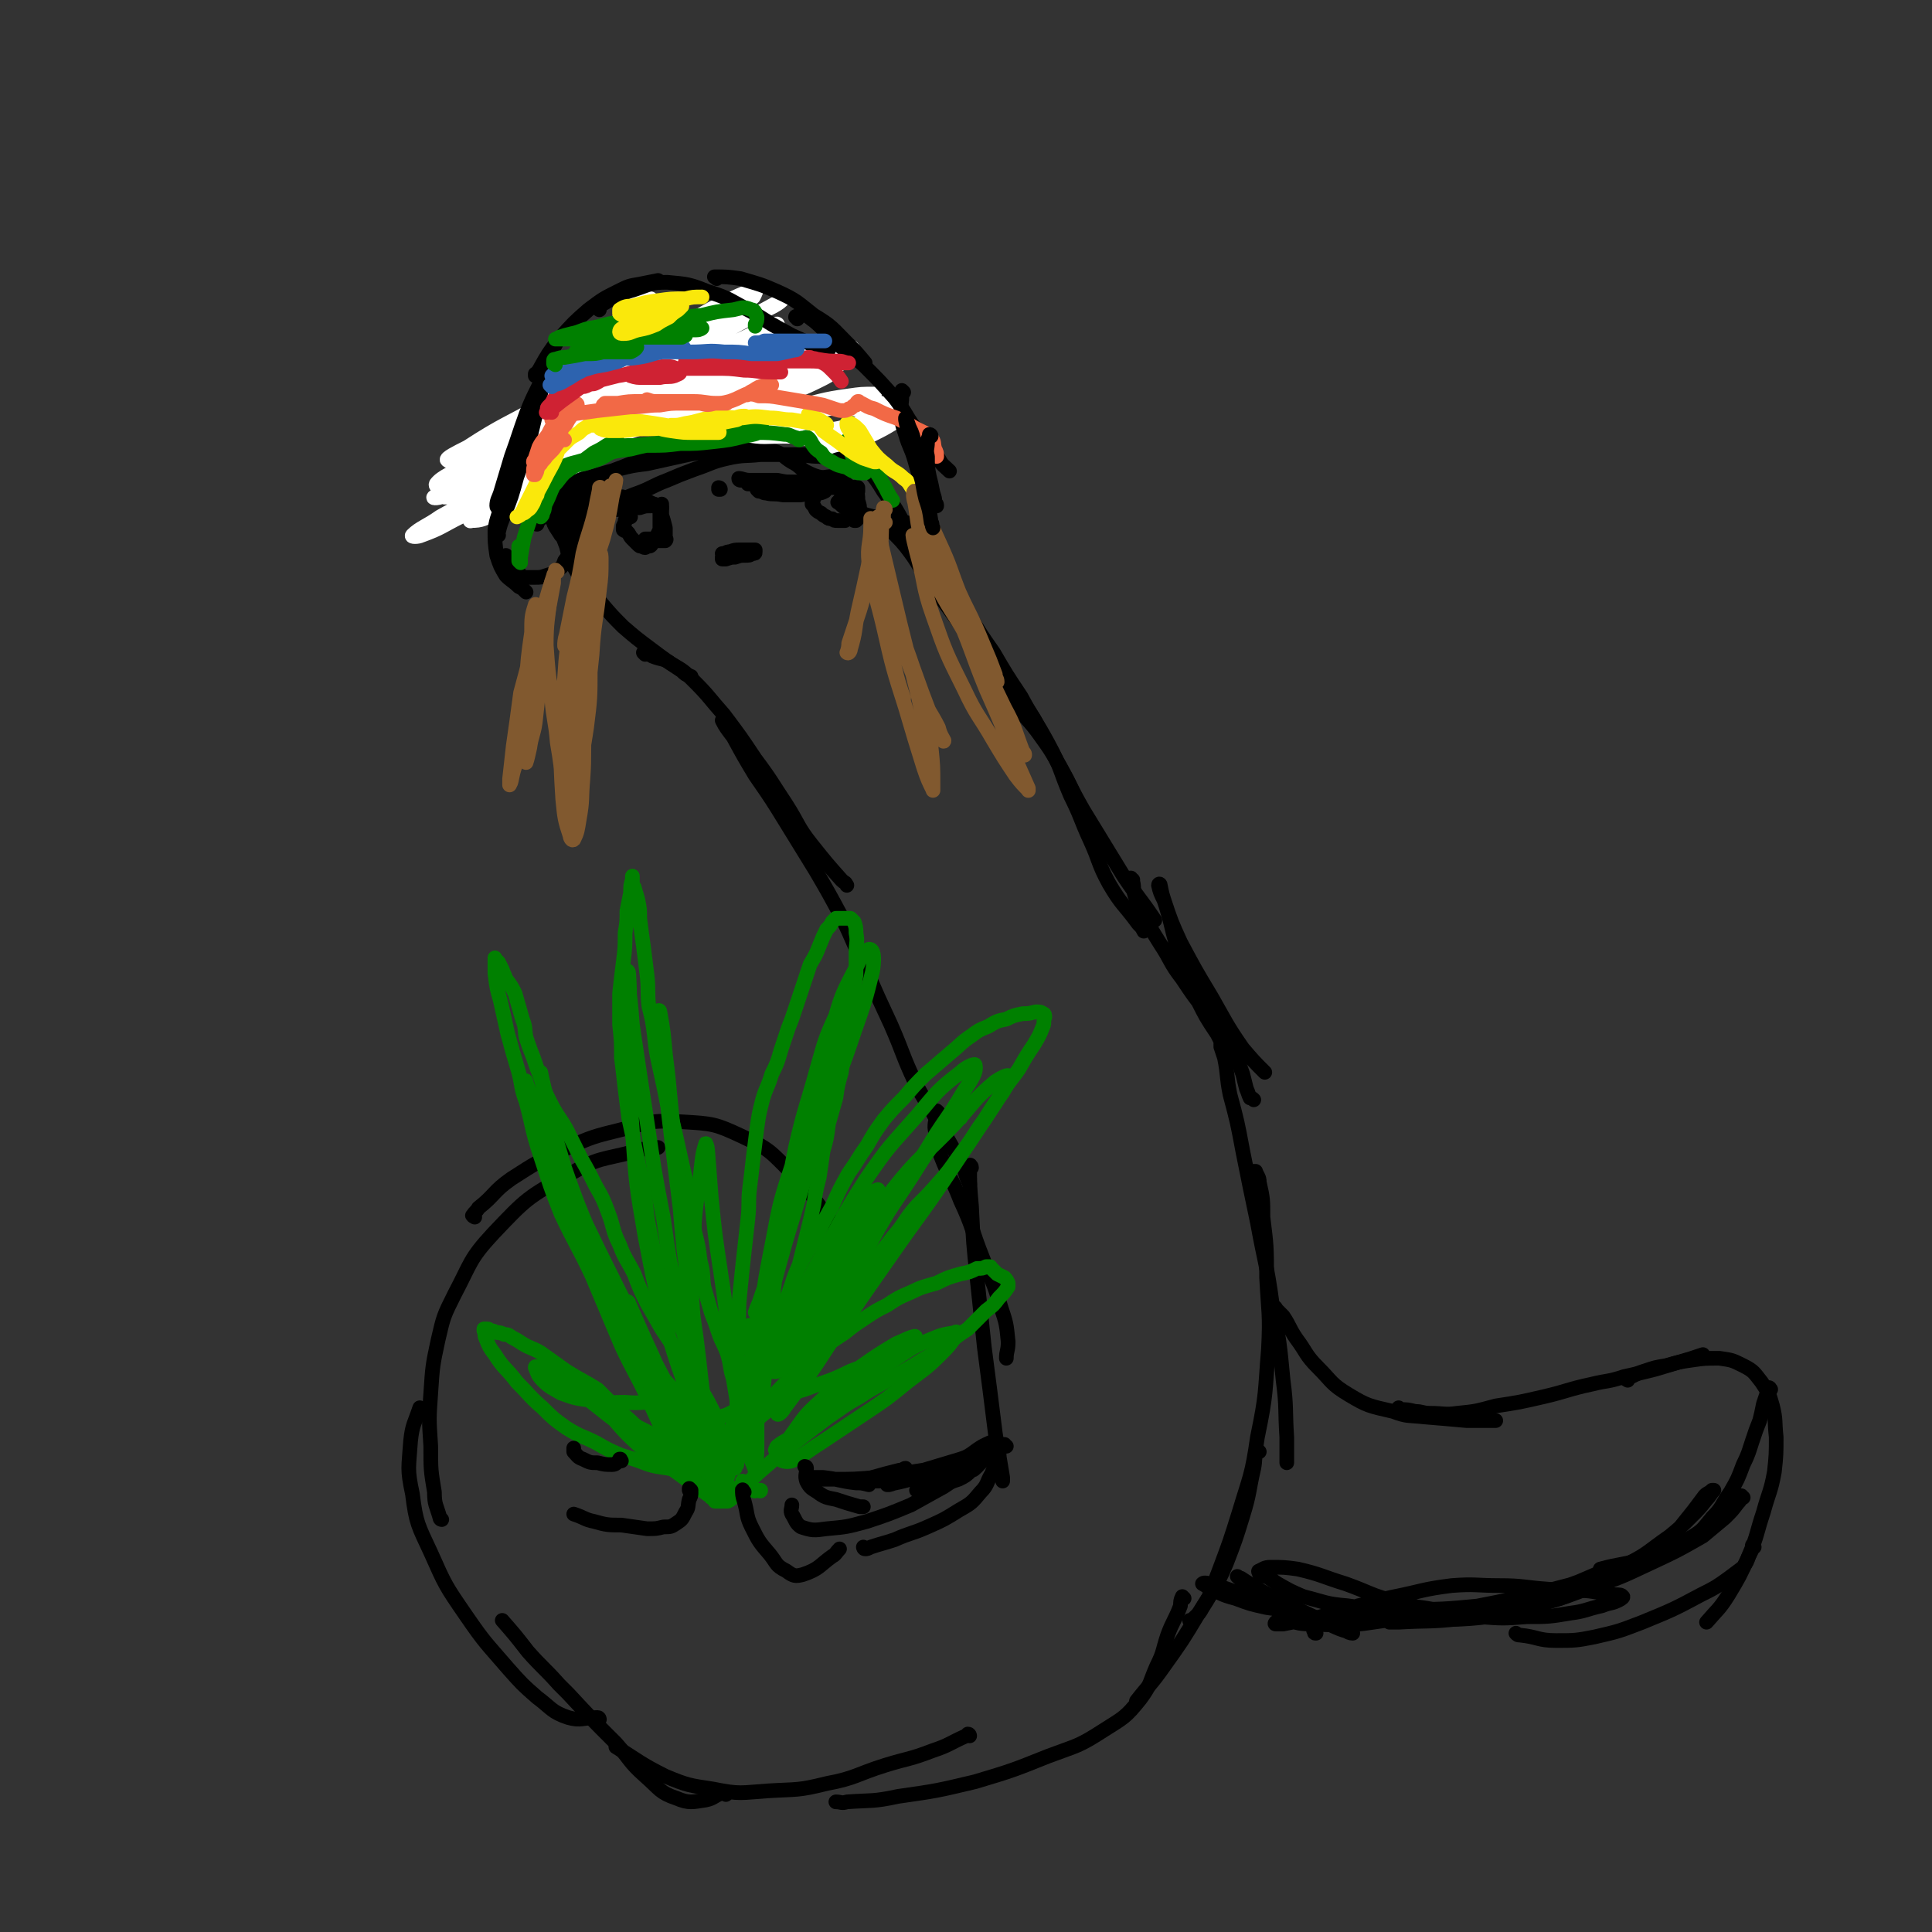 <svg viewBox='0 0 1054 1054' version='1.1' xmlns='http://www.w3.org/2000/svg' xmlns:xlink='http://www.w3.org/1999/xlink'><rect x="0" y="0" width="1054" height="1054" fill="#333333" stroke="none"/><g fill='none' stroke='#000000' stroke-width='8' stroke-linecap='round' stroke-linejoin='round'><path d='M353,212c0,0 -1,-1 -1,-1 0,0 0,1 0,1 0,0 -1,0 -2,0 -2,0 -2,0 -4,1 -2,0 -2,0 -4,1 -2,1 -3,0 -5,1 -2,1 -2,1 -4,3 -3,2 -3,2 -6,4 -4,4 -4,4 -8,8 -5,4 -5,4 -8,10 -4,5 -4,6 -7,12 -2,7 -2,7 -2,14 -1,7 -2,8 -1,15 1,6 2,6 5,11 '/><path d='M356,203c0,0 0,0 -1,-1 -1,0 -1,0 -2,-1 -3,0 -3,-1 -5,0 -4,1 -4,1 -6,3 -4,2 -3,2 -6,5 -4,3 -5,3 -8,7 -5,4 -5,3 -10,8 -4,4 -4,4 -7,8 -3,5 -4,5 -6,11 -2,6 -1,7 -2,14 0,10 0,10 1,20 2,11 1,11 5,21 2,9 3,9 8,18 4,7 5,7 11,13 6,7 6,7 12,13 7,6 7,6 15,12 8,6 8,6 17,12 2,2 2,2 5,3 '/><path d='M352,357c0,0 -1,-1 -1,-1 2,0 3,1 5,2 5,2 6,1 10,4 7,4 7,4 13,10 8,8 8,9 16,18 9,12 9,12 17,24 9,12 9,13 17,25 7,11 6,12 14,22 8,10 8,10 16,19 2,2 2,1 3,3 '/><path d='M395,394c0,0 -1,-1 -1,-1 2,4 3,5 6,9 6,11 6,11 12,21 9,13 9,13 17,26 8,13 8,13 16,26 7,12 7,12 14,25 7,14 6,14 13,28 7,16 7,16 14,31 7,16 6,16 13,31 6,12 7,11 13,23 6,10 6,10 12,21 3,5 2,6 5,12 '/><path d='M350,206c0,0 -1,-1 -1,-1 0,0 1,1 2,1 6,0 6,-1 13,0 10,0 10,0 20,2 15,4 15,4 28,10 15,6 15,6 28,15 11,8 10,9 20,18 3,3 3,3 6,5 '/><path d='M419,224c0,-1 -2,-2 -1,-1 5,2 6,3 12,6 8,5 8,4 17,9 9,6 10,5 19,12 9,8 10,8 16,18 9,12 8,13 16,26 5,8 5,8 10,16 '/><path d='M484,287c0,0 -1,-1 -1,-1 1,1 2,2 3,3 4,5 4,4 8,9 7,9 6,9 12,18 8,11 8,11 16,22 8,11 8,11 15,23 8,11 8,11 16,22 7,10 8,9 15,19 8,11 7,11 14,23 2,4 2,4 4,9 '/><path d='M513,300c-1,0 -2,-1 -1,-1 0,3 0,4 2,7 3,6 3,6 6,12 5,9 4,9 9,18 6,10 6,10 13,20 7,12 7,12 15,24 7,13 8,13 15,26 7,13 6,14 12,28 6,12 5,12 11,25 5,11 4,12 10,23 7,12 8,11 16,22 2,2 2,2 3,4 '/><path d='M554,376c0,0 -1,-1 -1,-1 0,1 1,2 1,3 5,7 5,6 10,14 6,11 6,11 12,22 8,14 7,14 15,28 11,18 11,18 22,36 8,12 9,12 17,24 '/><path d='M662,551c0,0 -1,-1 -1,-1 5,9 7,10 11,20 4,8 3,8 6,16 1,4 1,4 2,8 1,2 1,3 2,5 1,0 1,0 2,1 0,0 0,0 0,0 '/><path d='M618,480c-1,0 -1,-1 -1,-1 -1,0 0,0 0,0 0,1 0,1 1,2 1,4 0,4 1,7 2,6 2,6 5,11 4,8 4,8 9,16 6,9 5,10 12,19 6,9 6,9 13,18 6,7 6,7 11,15 3,4 3,4 6,8 0,0 1,1 1,1 -2,0 -3,-1 -4,-2 -5,-4 -5,-4 -8,-10 -6,-9 -6,-9 -11,-19 -6,-12 -5,-12 -10,-26 -4,-12 -3,-12 -7,-25 -2,-6 -2,-6 -3,-11 0,-1 -1,-1 -1,0 1,4 1,4 3,8 4,12 4,12 9,23 8,15 8,15 17,30 8,14 8,15 17,28 6,7 6,7 12,13 '/><path d='M322,278c0,0 -1,-1 -1,-1 1,0 1,0 3,1 3,0 3,0 6,0 5,0 5,0 10,0 4,-1 5,-1 9,-1 3,-1 3,-1 6,-1 1,-1 1,-1 2,-1 0,0 0,0 -1,0 -1,-1 -1,-1 -3,-1 -4,0 -4,0 -9,1 -5,1 -5,1 -10,2 -5,1 -5,2 -10,3 -3,0 -3,0 -7,0 -2,-1 -2,-1 -5,-2 -2,-1 -2,-1 -3,-2 -1,-1 0,-1 -1,-2 0,0 0,0 0,0 3,-1 2,-1 5,-2 3,-1 3,-1 7,-1 5,-1 6,-1 11,-1 4,0 4,1 8,1 1,0 1,0 1,1 6,1 6,1 11,2 5,2 5,2 10,3 '/><path d='M416,267c0,0 0,-1 -1,-1 0,0 1,0 1,0 -1,1 -1,1 -2,1 0,0 0,1 0,1 2,0 2,1 4,1 4,1 4,0 9,1 5,0 5,0 10,0 5,-1 5,0 9,-1 2,0 2,0 4,-1 0,-1 0,-1 0,-1 0,0 0,-1 0,-1 -1,-1 -1,-1 -2,-1 -1,-1 -1,-1 -3,-1 -3,-1 -3,-1 -6,-1 -5,0 -5,0 -9,0 -5,0 -5,1 -9,1 -4,0 -4,0 -8,0 -2,0 -2,0 -4,0 0,0 0,0 -1,0 '/><path d='M424,266c0,0 -1,-1 -1,-1 2,0 3,0 5,1 4,0 4,-1 9,0 4,0 4,0 9,0 4,0 4,0 9,0 4,1 4,0 7,0 2,0 2,0 4,0 0,0 0,0 0,0 0,0 0,0 0,0 -1,0 -1,0 -2,0 -3,0 -3,0 -7,-1 -4,0 -4,0 -8,0 -4,0 -4,0 -9,0 -4,0 -4,-1 -9,0 -6,0 -6,1 -12,2 -3,0 -3,0 -6,0 '/><path d='M393,267c0,0 0,-1 -1,-1 0,0 1,0 1,1 0,0 -1,0 -1,0 0,0 0,0 0,0 '/><path d='M404,262c0,0 -1,0 -1,-1 2,0 3,1 6,1 3,0 3,0 6,0 4,0 4,0 9,0 5,1 5,1 11,1 6,0 6,0 12,1 5,0 5,0 10,1 3,0 3,0 5,0 1,0 1,0 1,0 0,0 0,0 0,0 '/><path d='M448,268c0,0 -1,-1 -1,-1 -1,0 -1,1 -1,2 -1,1 -2,1 -2,3 -1,1 -1,2 -1,3 1,1 1,1 2,3 1,1 1,1 3,2 1,1 1,1 3,2 1,1 1,1 3,1 1,1 1,1 3,1 2,0 2,0 4,0 1,-1 1,-1 2,-2 2,-1 2,-1 2,-3 1,-1 1,-2 1,-3 1,-3 1,-3 1,-5 0,-1 0,-1 1,-3 0,-1 0,-1 0,-2 0,0 0,0 0,0 -1,-1 -1,0 -1,0 0,0 0,0 0,0 0,0 0,0 0,0 0,1 0,1 0,1 1,3 1,3 1,6 1,3 1,3 1,6 0,1 0,2 -1,3 0,1 0,1 -1,2 -1,0 -1,0 -1,0 '/><path d='M344,282c0,0 -1,-1 -1,-1 0,0 1,0 0,0 0,1 0,1 -1,1 0,1 0,1 -1,2 0,1 0,1 -1,3 0,1 0,1 0,2 1,1 1,0 2,1 2,2 1,2 3,4 1,1 1,1 3,3 1,1 1,1 2,1 2,1 2,1 3,0 2,0 2,0 3,-2 1,-1 1,-1 2,-3 1,-2 1,-2 2,-4 0,-2 0,-2 0,-3 0,-2 0,-2 0,-4 0,-1 0,-1 0,-2 0,-1 1,-1 1,-3 0,-1 0,-1 0,-1 0,-1 0,-1 0,-1 0,0 0,0 0,0 0,0 0,0 0,0 0,0 0,0 0,0 0,1 0,1 0,1 0,2 0,2 0,5 1,3 1,3 2,7 0,2 0,2 0,5 0,1 1,1 0,2 0,0 0,0 -1,0 -2,0 -2,0 -4,0 -1,0 -1,0 -3,-1 -1,0 -1,0 -2,0 -1,0 -1,0 -1,0 '/><path d='M395,305c0,0 0,-1 -1,-1 0,0 0,0 0,1 0,0 0,0 0,0 0,0 0,0 0,0 1,0 1,0 2,0 3,-1 3,-1 5,-1 3,-1 3,-1 5,-1 3,0 3,0 4,-1 2,0 2,0 2,-1 0,0 0,-1 0,-1 0,0 0,0 0,0 -2,0 -2,0 -4,0 -2,0 -2,0 -5,0 -2,0 -2,0 -5,1 -1,0 -1,0 -3,1 0,0 0,0 -1,0 0,0 0,0 0,0 '/><path d='M293,286c0,0 -1,0 -1,-1 0,0 1,0 1,0 2,-2 2,-2 4,-4 2,-3 2,-3 5,-5 3,-3 4,-3 8,-6 6,-4 6,-5 13,-8 8,-4 8,-4 16,-7 8,-3 8,-4 17,-6 8,-2 8,-2 16,-3 8,-1 8,-1 17,-1 8,1 8,1 17,2 10,1 10,0 20,1 9,0 9,0 18,0 7,0 7,0 14,0 5,0 5,0 9,0 2,1 2,1 4,1 0,0 1,1 1,1 0,0 -1,0 -1,0 -1,0 -1,1 -2,1 -4,0 -4,0 -9,0 -6,-1 -6,-1 -13,-2 -7,0 -7,-1 -13,-1 -10,0 -10,0 -19,0 -9,1 -9,0 -18,2 -9,2 -9,3 -18,6 -8,3 -8,3 -15,6 -8,3 -8,4 -16,7 -6,2 -6,3 -13,4 -7,1 -7,1 -14,1 -4,0 -4,0 -8,-1 -1,-1 -1,-1 -3,-2 -1,-1 -2,-1 -3,-2 0,0 -1,0 0,-1 1,-2 2,-2 4,-4 6,-3 6,-2 12,-4 7,-2 7,-2 14,-4 8,-2 8,-2 16,-3 9,-2 9,-2 18,-4 9,-2 9,-2 19,-3 9,-1 9,-1 18,-1 7,0 7,0 14,1 6,2 5,3 10,6 4,2 4,3 7,5 4,2 4,2 7,3 4,1 4,0 8,0 2,0 3,1 5,0 2,-1 2,-1 4,-3 0,0 0,0 0,-1 1,-1 1,-1 2,-3 0,-1 0,-1 1,-3 0,0 0,0 0,-1 0,0 0,0 0,-1 0,0 0,0 0,0 0,0 0,0 -1,0 '/></g>
<g fill='none' stroke='#FFFFFF' stroke-width='8' stroke-linecap='round' stroke-linejoin='round'><path d='M356,164c-1,0 -1,-1 -1,-1 -2,0 -3,-1 -5,0 -6,4 -6,5 -11,10 -10,10 -9,10 -19,20 -10,11 -9,11 -20,21 -6,7 -6,7 -13,13 -6,6 -7,6 -14,11 -2,2 -5,3 -5,3 0,1 3,0 6,-2 18,-9 18,-10 36,-19 21,-12 21,-12 42,-23 19,-10 19,-9 37,-20 12,-6 12,-7 22,-15 1,-2 2,-4 1,-4 -10,3 -12,5 -23,10 -23,13 -23,13 -47,26 -23,12 -22,13 -45,26 -21,12 -22,11 -42,24 -6,3 -12,6 -11,7 2,2 9,0 16,-3 23,-9 22,-10 44,-20 23,-12 23,-13 46,-25 22,-11 22,-10 43,-21 15,-8 15,-8 29,-15 2,-1 6,-4 4,-3 -7,4 -11,6 -22,12 -25,12 -25,12 -49,25 -27,13 -27,14 -53,28 -23,12 -23,11 -46,24 -9,5 -15,7 -18,11 -1,2 4,3 8,2 13,-4 13,-6 26,-12 29,-13 29,-14 57,-28 23,-11 23,-11 46,-23 18,-9 18,-9 36,-19 7,-3 13,-6 13,-7 1,-1 -6,1 -11,4 -19,9 -19,9 -38,19 -27,15 -27,16 -55,31 -19,10 -19,10 -38,21 -13,7 -19,10 -26,15 -2,1 3,0 7,-1 20,-10 19,-11 39,-22 19,-11 19,-11 38,-22 19,-12 19,-12 38,-23 17,-9 17,-9 34,-17 5,-3 11,-5 10,-4 -2,0 -8,3 -16,7 -22,10 -22,10 -44,21 -27,14 -27,14 -54,28 -17,9 -18,8 -35,17 -10,5 -14,6 -20,11 -1,1 3,1 6,0 13,-5 12,-7 25,-13 22,-10 22,-10 44,-21 19,-10 19,-9 38,-20 15,-8 15,-8 30,-17 4,-2 9,-5 8,-5 -3,0 -8,2 -15,5 -20,9 -20,9 -40,19 -24,13 -24,13 -48,25 -20,11 -20,12 -41,23 -11,6 -16,8 -23,13 -2,1 3,1 6,-1 13,-6 12,-7 25,-15 24,-15 24,-15 49,-29 19,-11 19,-11 38,-22 13,-7 13,-7 27,-13 3,-2 8,-3 7,-3 -3,2 -7,4 -15,7 -2,1 -2,1 -5,3 -20,10 -21,10 -41,21 -20,10 -20,10 -39,21 -18,10 -18,10 -36,21 -6,4 -11,8 -11,10 1,1 7,-1 13,-3 19,-7 19,-8 38,-16 20,-10 20,-10 41,-19 14,-7 14,-7 29,-14 4,-2 10,-4 8,-3 -4,0 -10,2 -19,6 -22,10 -22,11 -43,22 -17,9 -17,9 -33,18 -18,10 -18,10 -36,20 -7,5 -11,6 -15,10 -1,1 3,1 5,0 11,-4 11,-5 21,-10 14,-8 15,-7 29,-16 16,-9 17,-9 32,-19 5,-3 7,-5 9,-8 0,-1 -2,-1 -4,-1 -8,3 -8,4 -16,8 -8,4 -8,4 -15,9 -11,6 -11,6 -21,12 -4,4 -5,4 -9,7 0,1 1,1 1,1 7,-3 7,-3 13,-7 15,-7 15,-8 30,-14 13,-6 13,-6 26,-10 6,-3 8,-3 12,-4 1,0 -1,2 -3,3 -8,5 -8,5 -16,9 -11,5 -11,4 -22,9 -2,1 -2,1 -4,2 -12,6 -12,6 -23,12 -7,3 -8,3 -13,7 -1,0 -1,3 0,2 6,0 7,-1 13,-4 11,-5 11,-6 21,-13 16,-11 15,-11 31,-23 8,-7 8,-7 15,-13 5,-4 5,-4 9,-8 1,0 0,-1 0,-1 -6,3 -7,3 -13,6 -10,5 -10,5 -20,10 -9,4 -9,4 -18,9 -4,2 -7,3 -8,4 0,1 4,2 7,1 16,-5 16,-6 32,-11 25,-8 25,-8 50,-16 24,-9 24,-8 49,-17 16,-6 16,-6 31,-13 5,-2 9,-3 9,-5 0,-1 -3,-1 -7,0 -13,2 -13,3 -26,6 -22,5 -22,5 -43,10 -16,4 -17,4 -32,10 -4,1 -8,3 -8,4 1,2 5,3 10,3 13,1 14,0 27,-1 18,-2 18,-1 36,-6 13,-3 14,-3 26,-9 6,-3 7,-4 10,-9 1,-1 -1,-3 -3,-3 -9,-2 -10,-2 -20,-2 -19,1 -19,1 -38,5 -19,3 -19,4 -37,8 -8,2 -11,2 -16,4 -1,1 1,3 3,3 8,1 8,1 16,0 14,-2 14,-2 27,-5 12,-4 12,-4 24,-8 7,-3 9,-4 13,-7 1,0 -1,-1 -3,-1 -8,2 -8,2 -17,6 -16,5 -16,6 -31,12 -14,5 -14,5 -28,11 -3,1 -6,3 -5,4 3,1 7,2 13,1 17,-3 17,-3 33,-8 19,-5 19,-5 38,-12 12,-5 12,-6 23,-12 3,-1 6,-4 5,-4 -2,-1 -6,0 -12,2 -16,5 -16,6 -31,12 -20,7 -20,8 -39,15 -11,4 -13,3 -21,8 -1,1 0,3 1,3 7,1 8,0 15,-2 13,-3 13,-4 26,-8 15,-4 15,-4 29,-10 9,-4 9,-4 18,-9 2,-1 4,-3 3,-4 0,-1 -3,-1 -6,0 -10,1 -11,1 -21,4 -12,4 -12,4 -23,10 -5,2 -7,3 -9,7 0,1 2,3 4,3 7,3 7,2 14,3 17,0 17,0 35,0 12,-1 12,-1 25,-3 7,-2 8,-2 14,-4 0,-1 0,-2 0,-2 -7,0 -7,0 -14,1 -15,2 -15,3 -29,6 -13,3 -14,1 -27,6 -4,1 -6,3 -7,6 0,2 3,3 6,3 11,2 11,1 23,1 15,0 15,1 29,-1 11,-2 11,-3 21,-7 6,-3 6,-3 10,-6 1,-1 1,-3 0,-3 -6,-1 -7,-1 -14,-1 -14,1 -14,1 -28,4 -14,2 -14,2 -27,6 -3,1 -6,2 -5,4 2,1 5,2 10,2 9,1 9,0 19,-1 10,-1 10,0 20,-3 5,-1 5,-1 9,-3 2,-1 2,-2 1,-3 -3,-2 -4,-2 -8,-3 -10,-1 -11,-2 -21,-1 -9,1 -9,2 -17,5 -2,0 -4,2 -3,3 3,2 5,3 9,4 9,1 10,1 19,1 9,-1 10,0 18,-3 5,-2 5,-3 9,-6 1,-1 2,-3 1,-4 -3,-2 -4,-2 -8,-2 -10,-1 -10,-1 -19,2 -10,2 -11,2 -20,7 -3,2 -5,3 -4,5 1,3 4,4 8,5 9,1 10,1 19,0 9,-1 9,-3 18,-6 6,-2 6,-2 11,-4 2,-1 3,-1 3,-1 1,1 0,2 -2,3 -5,3 -5,3 -11,6 -7,3 -7,2 -14,4 -5,2 -5,1 -10,3 0,0 0,0 -1,0 '/></g>
<g fill='none' stroke='#000000' stroke-width='8' stroke-linecap='round' stroke-linejoin='round'><path d='M315,279c0,0 0,0 -1,-1 0,0 0,0 0,0 -1,-1 -1,-1 -2,-1 -1,0 -1,1 -2,2 0,1 0,2 0,4 0,2 1,2 2,4 1,1 1,1 2,3 1,0 1,0 1,2 0,2 0,2 -1,4 -1,3 -1,3 -3,6 '/><path d='M317,287c0,0 0,-1 -1,-1 0,0 1,0 0,1 0,2 0,2 -1,4 -1,4 -1,4 -3,7 -1,4 -1,4 -4,8 -1,3 -1,3 -4,5 -2,2 -3,2 -6,3 -3,1 -3,1 -6,1 -2,0 -2,0 -4,0 -1,0 -1,0 -3,0 -2,-1 -1,-2 -3,-4 -2,-2 -2,-2 -4,-5 -1,-2 -1,-2 -2,-3 '/><path d='M287,323c0,0 0,0 -1,-1 -1,-1 -1,-1 -3,-2 -3,-3 -4,-3 -7,-6 -3,-5 -3,-5 -5,-11 -1,-7 -1,-7 -1,-14 1,-7 2,-7 4,-15 3,-6 3,-6 5,-12 2,-5 2,-5 3,-9 '/><path d='M272,277c0,0 -1,0 -1,-1 0,-3 1,-4 2,-7 3,-10 3,-10 6,-20 4,-11 4,-12 8,-23 5,-13 6,-12 11,-25 2,-7 2,-7 5,-13 0,-1 0,-1 1,-2 '/><path d='M272,292c0,0 -1,-1 -1,-1 0,0 0,0 1,-1 1,-4 1,-4 3,-9 4,-10 4,-10 7,-21 6,-16 6,-16 10,-33 3,-12 3,-12 5,-24 1,-4 1,-4 2,-8 '/><path d='M293,205c0,0 -1,-1 -1,-1 0,0 0,1 0,1 1,-1 1,-2 2,-3 5,-9 5,-9 11,-17 8,-9 8,-9 16,-16 8,-6 8,-6 16,-10 6,-3 6,-3 12,-4 5,-1 5,-1 10,-2 '/><path d='M327,169c0,0 -1,-1 -1,-1 2,-2 3,-2 6,-4 7,-3 7,-4 14,-6 9,-3 9,-4 18,-4 11,1 12,1 22,5 13,4 12,5 24,11 11,7 11,7 22,13 9,4 9,4 17,8 1,1 1,0 3,0 '/><path d='M391,152c0,-1 -2,-1 -1,-1 6,0 7,0 14,1 10,3 11,3 20,7 11,5 11,6 20,13 10,6 10,7 18,15 5,5 5,5 10,11 '/><path d='M435,174c0,-1 0,-1 -1,-1 0,-1 1,0 1,0 2,-1 2,-2 3,-1 3,0 3,1 6,3 6,5 6,6 11,11 8,7 8,6 16,13 9,9 9,9 17,18 7,9 6,10 13,19 5,7 5,7 11,14 2,4 3,4 6,7 '/><path d='M493,214c0,0 -1,-1 -1,-1 0,1 0,2 0,3 0,5 -1,5 0,9 0,6 0,6 2,12 2,7 3,7 5,14 2,7 2,7 4,14 2,5 2,5 3,11 0,3 0,4 0,7 0,1 0,1 -1,2 -3,1 -3,1 -6,1 -5,-1 -5,-1 -11,-2 -7,-1 -7,-1 -15,-3 -6,-2 -6,-2 -12,-4 -2,-1 -2,-2 -4,-3 0,0 1,-1 1,-1 2,0 2,0 5,0 2,0 2,0 4,0 '/></g>
<g fill='none' stroke='#008000' stroke-width='8' stroke-linecap='round' stroke-linejoin='round'><path d='M284,299c0,0 -1,-1 -1,-1 0,0 0,0 0,1 0,1 0,1 0,3 0,2 0,2 0,4 0,0 1,1 1,1 0,-1 0,-2 0,-3 1,-6 1,-6 2,-11 2,-6 2,-6 4,-12 2,-7 2,-7 5,-13 1,-2 1,-2 3,-4 0,0 0,0 0,0 0,3 0,3 0,5 0,4 0,4 -1,8 0,1 0,1 -1,3 0,1 0,1 -1,2 0,0 0,0 0,0 0,-1 1,-1 1,-2 1,-3 0,-3 2,-6 2,-4 2,-5 4,-9 3,-3 3,-4 6,-7 4,-3 4,-3 8,-5 4,-3 4,-3 8,-6 4,-2 4,-2 7,-4 2,-1 2,-1 4,-2 1,0 2,0 2,0 0,1 0,1 0,2 -2,2 -2,2 -4,4 -5,3 -5,3 -11,5 -6,2 -6,1 -13,3 -3,0 -3,0 -6,1 0,0 -1,0 -1,0 2,-1 2,-1 4,-1 5,-2 5,-2 9,-3 7,-2 7,-2 14,-4 7,-2 7,-2 15,-3 8,-2 8,-2 16,-3 7,-1 7,-1 14,-2 4,0 4,0 8,-1 1,0 2,0 2,0 -2,0 -3,0 -5,0 -7,1 -7,1 -13,2 -10,1 -10,1 -19,2 -6,0 -7,0 -13,1 -1,0 -2,0 -2,0 1,0 2,0 3,0 3,0 3,0 7,0 6,-1 6,-1 12,-1 9,0 9,0 17,-1 9,0 9,0 18,-1 9,-1 9,-1 17,-3 5,-1 6,-1 10,-3 0,0 0,-1 0,-1 -4,0 -5,0 -9,0 -9,1 -9,1 -17,2 -9,1 -9,1 -17,2 -4,0 -4,1 -7,2 0,0 0,0 1,0 2,1 2,0 4,0 5,0 5,0 10,-1 7,-1 7,-1 13,-2 9,-1 9,0 18,-1 8,0 8,0 16,1 3,0 3,1 7,2 0,0 0,1 1,1 0,0 0,0 0,0 0,0 0,0 0,0 1,-1 1,-1 2,-1 1,0 2,-1 3,0 1,1 1,1 2,3 2,3 2,3 5,5 2,3 2,3 6,5 3,2 4,2 8,3 3,2 3,2 6,3 2,0 2,0 4,0 0,0 0,0 0,0 -1,-1 -1,-1 -2,-2 -3,-4 -3,-3 -5,-7 -1,-3 -1,-3 -3,-6 0,-1 0,-2 0,-2 0,-1 0,-1 1,0 2,2 3,2 5,4 4,5 4,5 8,10 4,5 4,6 7,11 2,4 2,4 4,7 '/></g>
<g fill='none' stroke='#FAE80B' stroke-width='8' stroke-linecap='round' stroke-linejoin='round'><path d='M305,243c0,0 0,-1 -1,-1 0,0 1,0 1,0 0,0 -1,0 -1,0 -3,5 -3,5 -6,10 -1,4 -1,4 -2,8 -2,5 -2,5 -3,10 -2,3 -1,3 -3,6 -1,2 -2,2 -3,3 -1,1 -1,1 -2,1 -1,1 -1,1 -3,2 0,0 0,0 0,0 2,-1 2,-1 3,-3 4,-5 4,-5 8,-10 4,-7 4,-8 8,-15 2,-4 2,-4 3,-7 0,-1 0,-3 0,-2 -1,0 -2,2 -3,4 -2,3 -2,3 -4,7 -3,4 -3,4 -5,9 -2,4 -2,4 -4,8 -1,2 -1,2 -2,4 0,0 1,0 1,-1 1,-2 1,-2 3,-4 2,-5 2,-5 5,-10 2,-5 1,-5 4,-10 2,-4 2,-4 5,-6 3,-3 3,-3 6,-6 2,-2 3,-2 6,-4 2,-2 2,-2 4,-3 1,-1 1,-1 1,-1 1,0 1,0 1,0 2,0 2,0 4,0 4,0 4,0 8,0 5,0 5,0 10,0 6,1 6,1 11,1 5,0 5,0 10,0 3,0 3,0 7,0 0,0 1,0 1,0 0,0 0,0 -1,0 -4,0 -4,0 -9,-1 -6,-1 -6,-1 -13,-2 -6,0 -6,-1 -12,-1 -4,0 -4,0 -8,1 -1,0 -1,1 -2,2 -1,1 -1,2 0,2 2,1 3,1 6,1 7,0 7,0 14,-1 9,0 9,0 19,-1 7,0 7,0 15,0 4,1 4,1 9,2 1,0 2,1 1,1 0,0 -1,0 -3,0 -5,0 -5,0 -10,0 -6,0 -6,0 -13,-1 -7,-1 -7,-2 -14,-3 -5,-1 -5,-1 -9,-2 -1,0 -2,0 -1,0 0,1 0,1 1,1 5,1 5,1 9,2 7,0 7,0 13,0 7,0 7,0 14,-1 6,0 6,0 13,-1 5,-1 5,-1 10,-2 2,-1 2,-1 4,-2 0,0 1,0 0,0 -2,0 -2,0 -5,1 -7,1 -7,1 -15,3 -7,1 -7,1 -15,1 -2,0 -3,0 -5,0 0,0 1,0 1,0 3,0 3,0 7,-1 7,-1 7,-2 14,-3 8,-1 8,0 17,0 7,-1 7,-1 15,0 6,0 6,1 12,1 6,1 6,1 11,2 3,0 3,0 6,1 1,0 2,0 2,0 0,-1 -1,-1 -1,-1 -3,-2 -3,-2 -5,-3 -2,-1 -2,-1 -3,-2 -1,0 -1,0 -1,0 1,2 2,2 3,3 3,3 3,3 5,6 4,3 4,3 7,5 4,3 4,3 8,6 3,2 3,2 7,4 3,1 3,1 6,2 0,0 1,0 1,0 0,0 0,0 0,0 -2,-1 -2,-1 -3,-3 -4,-3 -4,-3 -7,-7 -3,-4 -3,-4 -5,-8 -1,-1 -1,-2 -1,-3 0,0 1,-1 2,0 2,1 3,2 5,4 3,5 3,5 6,10 4,5 4,5 9,9 4,4 5,3 9,7 3,2 3,3 5,6 1,1 1,1 1,2 '/></g>
<g fill='none' stroke='#F26946' stroke-width='8' stroke-linecap='round' stroke-linejoin='round'><path d='M308,240c-1,0 -1,-1 -1,-1 0,0 0,0 0,0 0,0 0,0 0,0 -1,1 -1,1 -2,2 -2,2 -2,3 -4,5 -1,1 -1,1 -3,3 0,0 0,0 0,0 -1,2 -2,2 -3,4 -1,1 -1,1 -2,3 0,1 0,1 -1,3 0,0 0,0 -1,0 0,0 0,0 0,-1 0,-3 0,-3 2,-7 3,-7 3,-7 7,-13 2,-5 3,-5 5,-10 2,-3 2,-4 4,-7 1,0 1,-1 1,-1 0,0 -1,0 -1,1 -3,4 -3,4 -5,8 -3,4 -3,4 -5,8 -2,3 -3,3 -5,7 -1,3 -1,3 -2,6 0,1 -1,1 -1,2 0,0 1,0 1,0 3,-2 3,-2 5,-5 3,-3 2,-4 5,-8 3,-3 3,-3 6,-7 1,0 0,-1 1,-1 2,-4 3,-4 5,-8 1,-1 1,-1 1,-2 0,-1 -1,-1 -1,-1 -3,1 -3,2 -5,3 -3,1 -3,1 -6,3 -1,1 -1,1 -1,3 0,0 -1,0 -1,0 1,0 1,0 2,-1 4,-1 4,-1 8,-2 8,-1 8,-1 15,-2 9,-1 9,-1 18,-2 8,0 8,-1 16,-1 6,-1 6,-1 12,-1 1,-1 1,-1 3,-1 0,0 0,0 0,0 -3,0 -3,0 -6,0 -6,0 -6,0 -12,1 -8,0 -8,1 -15,1 -5,0 -5,0 -10,0 -1,0 -2,0 -3,0 0,0 1,-1 1,-1 4,0 4,0 7,0 6,-1 6,-1 13,-1 7,0 7,0 14,0 7,0 7,0 14,0 7,0 7,1 13,1 3,0 4,0 5,0 1,0 0,0 -1,0 -4,0 -4,0 -8,0 -7,0 -7,0 -14,0 -7,0 -7,0 -14,-1 -3,0 -4,0 -6,-1 0,0 0,0 0,0 3,1 3,1 6,1 6,0 6,0 12,1 6,0 6,0 11,0 4,1 4,1 8,0 4,0 4,0 8,-1 6,-2 6,-3 12,-5 4,-2 4,-2 9,-4 1,0 2,0 2,0 0,-1 -2,0 -3,0 -4,1 -4,1 -7,3 -2,1 -2,1 -3,2 -1,1 0,0 0,0 3,0 3,0 6,1 6,0 6,0 12,1 6,1 6,1 12,2 6,1 6,1 11,2 3,1 3,1 6,2 3,1 3,1 5,1 1,0 2,0 3,-1 1,0 1,0 2,-1 1,-1 1,-1 2,-1 0,-1 0,-1 1,-2 0,0 0,0 0,0 1,0 0,0 0,0 1,1 1,1 2,1 4,2 3,2 7,3 6,3 6,3 12,5 6,3 6,3 11,6 4,2 5,2 8,5 2,2 1,3 2,6 1,2 1,2 1,4 '/></g>
<g fill='none' stroke='#CF2233' stroke-width='8' stroke-linecap='round' stroke-linejoin='round'><path d='M319,206c0,0 0,0 -1,-1 0,0 0,1 -1,1 -4,2 -5,2 -8,5 -4,3 -4,3 -7,7 -1,2 -1,2 -3,4 -1,1 0,1 -1,3 0,0 0,0 0,0 '/><path d='M301,225c0,0 -2,0 -1,-1 6,-5 6,-5 13,-10 5,-4 5,-3 9,-6 1,-1 1,-1 2,-2 2,-1 3,-1 5,-2 0,0 0,0 0,1 0,1 0,1 -1,2 -1,1 -1,1 -3,2 -2,1 -2,0 -4,1 -2,1 -2,1 -5,1 -3,0 -3,0 -5,1 -2,0 -2,0 -3,0 0,1 0,1 0,1 1,0 2,0 3,0 6,-2 6,-2 11,-4 7,-2 7,-2 15,-4 7,-1 7,-2 14,-3 6,-1 6,-2 12,-2 4,0 4,0 7,2 1,0 1,0 1,1 0,1 -1,1 -3,2 -3,1 -4,0 -8,1 -4,0 -5,0 -9,0 -3,0 -4,0 -7,-1 0,0 -1,-1 0,-1 1,-1 1,-1 3,-1 5,-1 5,-1 11,-1 7,-1 7,-1 14,-1 9,0 9,0 17,0 9,0 9,0 17,1 7,0 7,1 15,1 2,0 3,0 5,0 0,0 0,0 -1,0 -4,0 -4,0 -9,-1 -8,0 -8,0 -16,-1 -8,-1 -8,-1 -17,-3 -4,0 -4,0 -8,-1 0,0 0,0 0,0 -1,0 -1,0 -1,0 3,0 3,0 7,0 8,0 8,0 17,0 12,0 12,-1 23,0 10,0 10,0 21,0 7,0 7,1 14,1 3,0 3,0 6,0 1,0 1,0 1,0 -2,0 -3,-1 -5,-1 -6,0 -6,0 -12,-1 -2,0 -3,0 -5,-1 -1,0 0,0 1,0 2,1 3,0 5,2 4,2 4,2 7,5 3,3 3,3 5,6 '/></g>
<g fill='none' stroke='#2D63AF' stroke-width='8' stroke-linecap='round' stroke-linejoin='round'><path d='M301,211c0,0 -1,-1 -1,-1 1,0 1,1 2,0 5,-1 5,-2 9,-4 3,-2 3,-2 7,-4 3,-2 3,-2 6,-4 1,-1 1,-1 3,-2 0,-1 0,-1 0,-1 -2,0 -2,1 -4,1 -4,1 -4,1 -7,2 -5,2 -5,2 -9,3 -2,1 -2,1 -5,3 0,0 -1,1 -1,1 0,0 0,0 1,0 3,0 3,0 6,-1 6,-1 6,-1 13,-3 6,-2 6,-1 13,-3 5,-1 5,-2 10,-4 2,-1 3,-1 4,-2 1,0 0,-1 0,-1 -3,0 -3,0 -6,1 -4,0 -4,0 -8,1 -6,2 -6,2 -12,4 -2,1 -2,1 -5,2 0,0 0,0 0,0 -1,0 -1,0 -1,0 0,0 1,0 1,0 4,-1 4,-1 8,-1 6,-1 6,-1 12,-2 5,-1 5,0 11,-1 7,-1 7,-2 13,-3 6,-1 6,0 11,-2 1,0 2,0 1,0 0,-1 -1,-1 -2,0 -5,0 -5,0 -10,0 -7,1 -7,1 -13,1 -3,1 -3,0 -7,0 0,0 0,0 0,0 2,0 2,0 5,0 6,0 6,1 13,1 9,0 9,0 18,0 9,0 9,-1 18,0 8,0 8,0 15,1 7,0 7,0 14,0 5,-1 5,-1 9,-2 1,0 2,0 2,-1 0,0 -1,0 -2,0 -5,-1 -5,0 -9,-1 -5,-1 -5,-1 -9,-2 -1,0 -1,0 -3,0 0,0 0,0 0,0 3,0 3,0 5,-1 5,0 5,0 11,0 4,0 4,0 8,0 3,0 3,0 6,0 2,0 2,0 5,0 1,0 1,0 3,0 '/></g>
<g fill='none' stroke='#008000' stroke-width='8' stroke-linecap='round' stroke-linejoin='round'><path d='M303,199c0,0 -1,-1 -1,-1 0,0 0,1 0,0 0,0 0,0 0,-1 0,-1 0,-1 1,-1 3,-1 3,-1 5,-1 6,-1 6,-1 11,-2 6,-1 6,-1 12,-1 4,0 4,0 7,0 3,0 3,0 6,0 2,-1 2,-1 3,-2 0,0 1,-1 0,-1 -1,0 -1,0 -2,0 -4,1 -4,1 -7,2 -5,1 -5,1 -9,1 -4,1 -4,1 -9,1 -1,0 -1,0 -3,0 -1,0 -1,0 -2,0 0,0 -1,0 -1,-1 1,0 1,0 2,-1 3,-2 3,-2 7,-3 5,-2 5,-2 11,-3 6,-1 6,-1 13,-1 7,0 7,0 15,0 5,0 5,0 10,0 1,-1 2,-1 2,-1 -2,-1 -3,-1 -6,-1 -6,0 -6,0 -12,0 -9,1 -9,1 -17,2 -10,0 -10,0 -20,1 -7,0 -7,0 -13,0 -2,0 -3,0 -3,0 0,0 1,0 2,-1 3,-1 3,-1 7,-2 5,-1 5,-2 10,-3 7,-1 7,-2 14,-3 8,-1 8,0 16,0 8,-1 8,-1 16,0 6,0 6,0 11,2 2,0 3,0 4,1 0,0 -1,1 -3,1 -4,0 -4,0 -8,1 -7,0 -7,0 -14,0 -8,0 -8,0 -16,0 -3,0 -4,-1 -7,-1 0,0 0,0 0,0 5,-1 5,-1 9,-2 10,-2 10,-2 19,-3 10,-2 10,-2 20,-3 8,-2 8,-2 17,-3 5,-1 5,-2 10,0 2,0 2,2 3,4 0,2 0,2 -1,4 0,1 0,1 0,1 '/></g>
<g fill='none' stroke='#FAE80B' stroke-width='8' stroke-linecap='round' stroke-linejoin='round'><path d='M345,178c0,0 -1,-1 -1,-1 -2,1 -2,1 -4,2 -1,0 -2,1 -2,2 0,1 1,1 2,1 4,0 4,-1 8,-2 5,-1 5,-1 10,-3 3,-2 3,-2 7,-4 2,-2 2,-2 5,-4 1,-1 1,-1 2,-2 0,0 -1,0 -1,0 -4,0 -4,0 -8,1 -6,2 -6,3 -13,4 -4,1 -4,1 -9,0 -1,0 -2,0 -3,-1 0,-1 0,-2 0,-2 3,-2 4,-2 7,-2 7,-2 7,-2 14,-3 7,-1 7,-1 15,-1 4,-1 4,-1 9,-1 '/></g>
<g fill='none' stroke='#81592F' stroke-width='8' stroke-linecap='round' stroke-linejoin='round'><path d='M304,312c0,0 -1,-1 -1,-1 0,0 0,1 0,1 0,1 -1,1 -1,2 -2,6 -2,6 -2,12 -1,12 -2,13 -2,26 1,14 1,14 3,29 1,12 2,12 3,24 2,12 2,12 3,25 1,7 1,7 2,13 0,1 1,1 1,1 1,-6 1,-7 2,-13 2,-12 2,-12 3,-24 2,-15 1,-15 2,-30 1,-17 1,-17 3,-33 1,-14 1,-14 3,-27 1,-6 2,-9 3,-12 0,-1 -1,2 -1,5 -4,12 -5,12 -9,24 -4,16 -4,16 -6,33 -3,18 -3,18 -4,37 0,16 0,16 1,32 1,10 1,11 4,20 0,1 1,3 2,2 2,-4 2,-5 3,-11 2,-11 1,-11 2,-22 1,-14 0,-14 1,-29 2,-20 2,-20 4,-39 1,-17 2,-17 4,-35 1,-8 1,-8 1,-17 0,-1 0,-4 -1,-3 -2,4 -3,6 -5,12 -5,13 -5,13 -8,26 -3,18 -3,18 -4,36 -2,19 -2,19 -2,38 0,11 0,11 1,22 0,1 1,2 1,1 3,-5 3,-7 5,-14 3,-13 3,-13 5,-26 2,-16 2,-16 2,-32 2,-18 1,-18 1,-35 1,-15 1,-15 1,-29 0,-3 0,-6 0,-7 -1,0 -1,2 -2,4 -2,9 -2,9 -5,18 -3,12 -3,12 -5,25 -3,14 -3,14 -4,29 -1,8 -1,9 -1,17 0,1 1,2 2,1 2,-4 2,-5 3,-10 4,-12 5,-12 7,-25 3,-13 3,-13 5,-27 2,-15 1,-15 2,-30 1,-13 1,-13 1,-25 1,-3 1,-6 0,-5 0,2 -1,5 -2,11 -3,13 -4,13 -7,25 -2,12 -2,12 -5,24 -2,10 -2,10 -4,20 -1,3 -1,5 -1,6 0,1 0,0 0,-1 3,-6 2,-6 5,-12 4,-10 4,-10 8,-21 4,-11 4,-12 8,-24 3,-11 3,-11 5,-23 1,-4 2,-8 2,-9 0,0 -1,3 -2,6 -5,10 -5,10 -8,21 -4,11 -4,11 -7,22 -2,6 -1,6 -3,12 0,1 0,2 0,2 -1,0 0,-1 0,-2 2,-7 2,-7 4,-14 3,-9 4,-8 6,-17 3,-10 3,-10 5,-19 1,-4 2,-8 2,-8 0,0 -1,3 -2,7 -1,3 -1,3 -2,5 '/><path d='M293,331c0,0 -1,-2 -1,-1 -2,6 -2,7 -2,15 -2,14 -2,14 -3,29 -1,13 0,13 0,26 0,8 0,8 0,15 0,0 0,1 0,1 1,-3 1,-4 2,-8 1,-7 2,-7 3,-14 1,-9 1,-9 2,-18 1,-10 1,-10 2,-21 0,-9 0,-9 1,-19 0,-3 0,-6 0,-7 -1,0 -2,3 -2,6 -3,10 -3,10 -5,20 -3,12 -3,12 -6,23 -2,15 -2,15 -4,29 -1,9 -1,9 -2,18 0,2 0,4 0,3 1,-1 1,-3 2,-7 4,-13 4,-13 8,-26 3,-13 3,-13 6,-26 3,-15 2,-15 4,-30 2,-10 2,-10 4,-21 0,-1 0,-4 0,-3 -2,5 -3,8 -5,16 -4,13 -4,13 -8,27 -2,9 -2,9 -3,19 -2,9 -1,9 -2,18 '/><path d='M507,280c-1,0 -1,-1 -1,-1 -1,0 -1,0 -2,1 0,0 -1,-1 -1,0 0,2 0,3 1,5 4,9 5,9 9,18 7,13 7,13 13,26 6,12 6,12 11,24 3,7 3,7 6,15 0,2 1,2 1,4 0,0 0,0 -1,-1 -2,-3 -2,-3 -3,-7 -4,-7 -5,-7 -8,-15 -4,-12 -3,-12 -8,-24 -6,-15 -5,-15 -12,-30 -5,-11 -5,-11 -11,-23 -1,-2 -2,-5 -2,-4 -1,0 -1,3 0,6 2,11 1,12 5,23 7,17 9,17 16,34 10,22 9,23 18,45 8,18 8,18 15,36 4,9 4,9 8,18 0,1 0,2 0,1 -3,-3 -4,-4 -7,-8 -6,-9 -6,-9 -12,-19 -8,-14 -9,-13 -16,-28 -10,-20 -10,-20 -17,-40 -6,-17 -4,-17 -9,-35 -1,-4 -2,-8 -2,-9 1,0 2,3 4,7 5,11 5,11 10,22 8,15 9,14 17,29 10,18 10,17 19,36 6,11 5,11 10,24 1,1 1,1 1,2 '/><path d='M483,278c0,0 0,-1 -1,-1 0,0 0,0 0,0 -1,5 -1,5 -1,9 0,10 -1,10 1,20 2,14 2,14 6,28 4,15 5,15 10,30 5,14 5,14 10,27 3,6 3,6 6,12 0,1 1,2 1,1 -1,-2 -2,-3 -3,-7 -4,-8 -5,-8 -9,-17 -5,-13 -6,-13 -10,-27 -5,-17 -5,-17 -9,-35 -3,-14 -3,-14 -6,-28 -1,-4 -2,-6 -3,-7 0,-1 0,2 0,4 0,10 -2,10 -1,20 3,18 4,18 8,35 5,22 5,22 12,44 5,17 5,17 10,33 2,6 3,8 5,12 0,1 0,-2 0,-3 0,-10 0,-10 -1,-20 -3,-14 -4,-14 -7,-28 -5,-20 -5,-20 -10,-40 -5,-21 -5,-21 -10,-42 -1,-8 -1,-14 -2,-16 0,-1 0,5 0,11 1,16 1,17 3,33 2,19 2,19 6,38 2,8 2,8 5,17 '/><path d='M483,285c0,0 -1,0 -1,-1 0,0 0,0 0,-1 0,-1 0,-2 0,-2 -1,1 -1,2 -2,5 -3,10 -3,10 -6,21 -3,14 -3,14 -6,27 -2,10 -1,10 -4,20 0,1 -1,3 -2,2 0,0 1,-2 1,-5 3,-9 3,-9 6,-18 3,-10 3,-10 5,-20 2,-10 2,-10 3,-20 1,-3 1,-6 1,-6 0,1 0,5 0,9 0,14 0,14 0,27 '/></g>
<g fill='none' stroke='#000000' stroke-width='8' stroke-linecap='round' stroke-linejoin='round'><path d='M512,607c0,0 -1,-1 -1,-1 0,0 0,1 0,1 0,4 -1,4 -1,8 1,8 1,8 3,15 5,13 6,12 11,25 7,15 6,16 12,31 5,13 6,13 10,27 3,9 3,9 4,19 0,5 -1,5 -1,9 '/><path d='M530,637c0,-1 -1,-2 -1,-1 0,10 0,11 1,22 1,20 1,20 3,39 2,19 2,19 4,38 3,23 3,23 6,47 2,12 2,12 4,24 0,1 0,1 0,2 '/><path d='M667,571c0,0 0,0 -1,-1 0,0 0,0 0,0 1,0 0,0 0,1 1,3 1,3 2,6 2,10 1,10 3,20 4,15 4,15 7,31 4,20 4,20 8,39 4,22 5,22 8,44 4,21 4,21 6,42 2,15 1,16 2,31 0,7 0,7 0,14 '/><path d='M685,640c0,0 -1,-1 -1,-1 0,0 1,0 1,0 1,3 2,3 2,6 2,9 2,9 2,19 2,16 2,16 2,33 1,19 2,20 1,39 -2,24 -1,24 -6,48 -3,21 -4,21 -10,41 -5,16 -5,16 -11,32 -4,10 -3,11 -9,20 -2,4 -3,4 -6,7 0,0 0,0 -1,0 '/><path d='M687,792c0,0 -1,-1 -1,-1 -2,4 -1,5 -2,10 -3,13 -2,13 -6,26 -4,13 -4,13 -9,26 -6,14 -7,14 -15,27 -9,15 -9,15 -19,29 -7,10 -8,10 -15,19 '/><path d='M646,872c0,0 -1,-1 -1,-1 -1,2 -1,3 -1,5 -3,8 -4,8 -7,16 -3,9 -2,9 -6,17 -4,9 -3,10 -9,18 -8,10 -9,10 -20,17 -14,9 -14,8 -30,14 -20,8 -20,8 -40,14 -21,5 -21,5 -42,8 -14,3 -14,2 -28,3 -3,1 -3,0 -6,0 '/><path d='M529,947c0,0 0,-1 -1,-1 0,0 0,1 -1,1 -9,4 -9,5 -18,8 -13,5 -13,4 -26,8 -16,5 -16,7 -32,10 -16,4 -16,3 -32,4 -15,1 -15,2 -30,-1 -13,-2 -14,-2 -26,-7 -14,-7 -14,-8 -27,-16 '/><path d='M396,979c-1,-1 -1,-2 -1,-1 -5,1 -5,3 -10,4 -7,1 -9,2 -16,-1 -9,-3 -9,-5 -17,-12 -9,-8 -8,-9 -16,-18 -13,-13 -13,-13 -26,-27 -2,-2 -2,-2 -5,-5 -8,-9 -9,-9 -17,-18 -7,-9 -7,-9 -14,-17 '/><path d='M327,938c0,0 0,-1 -1,-1 -8,0 -9,2 -16,0 -9,-3 -9,-5 -17,-11 -8,-7 -8,-7 -16,-16 -12,-14 -12,-13 -23,-29 -11,-16 -11,-16 -19,-34 -7,-15 -8,-16 -10,-32 -3,-14 -2,-14 -1,-29 1,-9 2,-9 5,-18 '/><path d='M241,829c0,0 -1,0 -1,-1 0,0 0,0 0,0 -2,-7 -3,-7 -3,-14 -2,-12 -2,-12 -2,-25 -1,-15 -1,-15 0,-29 1,-15 1,-15 4,-29 3,-13 3,-13 9,-25 9,-17 8,-19 21,-33 18,-19 19,-20 41,-32 17,-10 18,-8 37,-13 6,-2 6,-1 12,-2 '/><path d='M259,664c0,0 -2,-1 -1,-1 1,-2 2,-2 3,-4 9,-7 8,-9 18,-16 14,-9 14,-9 29,-16 15,-7 16,-7 32,-11 15,-4 16,-5 32,-4 17,1 18,1 33,8 15,7 15,8 27,20 11,10 10,12 19,23 3,4 3,4 6,8 '/></g>
<g fill='none' stroke='#008000' stroke-width='8' stroke-linecap='round' stroke-linejoin='round'><path d='M387,810c0,0 0,-1 -1,-1 0,0 1,0 1,0 -1,1 -1,1 -2,1 -2,1 -2,1 -3,0 -2,0 -3,0 -4,-1 -4,-3 -4,-4 -6,-8 -4,-7 -4,-7 -8,-15 -5,-11 -5,-11 -10,-22 -7,-15 -8,-15 -15,-30 -8,-19 -8,-19 -16,-38 -8,-17 -9,-17 -17,-34 -6,-15 -6,-16 -11,-31 -5,-15 -4,-15 -8,-30 -3,-8 -2,-8 -4,-16 -3,-10 -3,-10 -6,-21 -2,-9 -2,-9 -4,-18 -2,-7 -2,-7 -3,-15 0,-3 0,-3 0,-6 0,-1 0,-2 0,-2 0,-1 0,0 0,0 1,1 1,1 2,2 1,2 1,2 2,4 1,3 1,2 2,5 3,4 3,4 5,8 2,7 2,7 4,14 2,5 1,5 2,10 2,6 2,6 4,11 2,6 2,6 4,11 2,7 2,7 5,13 4,8 5,8 9,15 4,8 4,8 8,16 4,7 4,7 8,15 4,7 4,7 7,15 3,8 2,9 6,17 3,8 4,8 8,16 3,8 3,8 7,16 4,7 4,7 8,14 4,6 4,6 8,12 3,6 3,6 6,12 4,5 5,4 8,10 3,5 3,5 6,11 2,4 2,4 3,9 1,4 0,4 0,7 1,4 0,4 1,8 0,4 0,4 1,7 0,2 0,2 1,4 0,2 1,2 1,3 0,1 0,1 0,2 0,1 1,1 1,2 0,0 0,1 0,1 0,0 0,0 0,0 0,0 0,0 0,0 0,-1 0,-1 0,-3 -1,-2 -1,-2 -1,-3 -1,-1 -1,-2 -2,-2 0,-1 0,-1 -1,-1 0,0 0,0 -1,0 0,0 0,0 0,0 0,0 0,0 0,0 0,0 0,0 0,0 -1,0 -1,0 -1,0 -1,0 -1,0 -1,1 -1,0 -1,0 -1,1 0,0 0,0 -1,0 0,-1 0,-1 0,-2 0,-1 0,-1 -1,-3 0,-2 0,-2 -1,-4 0,-4 -1,-4 -1,-8 -1,-6 0,-6 -1,-13 0,-9 0,-9 -1,-18 -2,-9 -2,-10 -5,-18 -3,-9 -3,-9 -7,-17 -3,-8 -3,-8 -6,-16 -3,-9 -3,-9 -6,-18 -3,-9 -3,-9 -5,-20 -2,-10 -1,-10 -3,-21 -2,-10 -2,-10 -4,-19 -2,-10 -2,-10 -4,-19 -1,-8 -1,-8 -2,-16 -1,-9 -1,-9 -2,-17 0,-9 0,-9 -1,-18 0,-9 0,-9 0,-17 1,-9 1,-9 2,-17 1,-8 1,-8 1,-16 1,-6 1,-6 1,-12 1,-5 1,-5 2,-10 0,-4 0,-4 1,-7 0,-1 0,-1 0,-2 0,0 0,0 0,0 0,2 0,2 0,3 0,2 0,2 1,3 1,4 1,3 2,7 1,5 1,5 1,10 1,8 1,8 2,15 1,8 1,8 2,16 1,9 0,9 1,17 2,8 2,8 3,16 1,9 1,9 3,18 2,9 2,9 4,19 3,10 3,10 5,19 2,9 2,9 4,18 2,8 2,8 3,16 2,8 2,9 3,17 2,8 2,8 3,16 2,7 1,7 2,14 2,7 2,7 4,14 2,5 2,5 4,11 2,6 3,6 5,12 2,7 1,7 3,13 1,6 1,6 2,12 1,4 1,4 1,8 0,3 0,3 0,5 0,1 0,1 0,2 0,1 0,1 0,2 0,4 0,4 0,7 0,3 0,3 -1,5 0,3 0,3 0,6 -1,1 -1,1 -1,2 0,0 0,0 0,0 0,0 0,0 0,0 -1,0 -1,0 -1,0 0,0 0,0 -1,0 0,0 0,0 0,0 0,0 0,0 0,0 0,0 0,0 0,-1 0,-1 0,-1 0,-1 0,-1 0,-1 0,-2 0,-1 0,-1 0,-2 0,0 0,0 0,-1 0,-2 0,-2 0,-4 1,-4 1,-4 1,-7 1,-6 1,-6 2,-12 0,-8 0,-8 0,-15 0,-8 0,-8 0,-16 0,-9 0,-9 1,-19 0,-9 0,-9 1,-19 1,-10 1,-10 2,-19 1,-9 1,-9 2,-18 1,-9 0,-9 1,-17 1,-8 1,-8 2,-17 1,-8 1,-8 2,-16 1,-7 1,-7 3,-15 2,-7 3,-7 5,-14 3,-6 3,-6 5,-13 2,-6 2,-6 4,-12 2,-5 2,-5 4,-11 2,-6 2,-6 4,-12 2,-6 2,-6 4,-12 3,-5 3,-5 5,-10 2,-5 2,-5 4,-9 2,-2 2,-2 3,-4 1,-1 1,-1 2,-2 0,0 0,0 0,0 1,0 1,0 2,0 1,0 1,0 2,0 2,0 2,0 4,0 1,1 1,1 2,2 1,3 1,3 1,6 1,5 0,5 0,11 0,6 0,6 0,12 -1,6 -1,6 -2,11 -1,7 -1,7 -2,13 -1,7 0,7 -1,14 -2,7 -2,7 -3,15 -2,7 -2,7 -3,14 -2,7 -2,7 -4,14 -1,8 -1,8 -3,15 -1,7 -1,7 -2,14 -2,8 -2,8 -3,15 -2,9 -2,9 -4,17 -2,8 -2,8 -4,16 -3,7 -3,7 -5,14 -2,6 -2,7 -4,13 -2,6 -2,6 -4,12 -2,7 -2,7 -5,14 -2,9 -2,9 -5,17 -3,8 -3,8 -6,17 -2,5 -2,6 -5,11 -1,4 -1,4 -3,8 -1,3 -1,3 -2,6 -1,4 0,4 -1,8 -1,2 -1,2 -2,3 0,1 0,1 0,1 1,-3 1,-3 2,-6 2,-5 2,-5 3,-9 1,-5 1,-5 2,-10 2,-5 2,-5 3,-10 2,-8 2,-8 4,-15 3,-9 3,-8 6,-17 4,-9 4,-9 7,-18 3,-9 4,-9 7,-18 4,-9 3,-9 7,-18 4,-8 4,-8 9,-16 5,-10 5,-10 10,-19 4,-9 4,-9 9,-18 5,-7 5,-8 10,-15 4,-7 4,-7 9,-14 5,-6 5,-6 11,-12 6,-7 6,-7 12,-13 7,-6 7,-6 14,-12 5,-4 5,-5 11,-9 4,-3 4,-3 9,-5 5,-3 5,-3 10,-4 4,-2 4,-2 9,-3 3,0 3,0 7,-1 2,0 3,0 4,1 1,0 1,1 1,2 -1,2 0,3 -1,5 -2,5 -2,5 -5,10 -4,6 -4,6 -8,13 -4,6 -5,6 -9,13 -5,7 -5,7 -10,15 -6,8 -5,8 -11,16 -6,8 -6,9 -12,16 -7,8 -7,8 -14,15 -7,8 -6,9 -13,17 -6,8 -6,8 -12,16 -6,9 -5,10 -10,19 -5,7 -5,7 -10,14 -4,7 -4,7 -8,14 -5,6 -5,5 -9,11 -4,5 -4,5 -8,10 -4,4 -4,4 -9,8 -4,5 -5,4 -9,9 -4,4 -4,4 -8,9 -3,4 -2,5 -6,9 -2,3 -2,3 -4,6 -1,1 -1,1 -2,2 0,1 0,0 -1,1 0,0 0,0 0,0 0,0 0,0 0,0 0,0 0,0 0,0 0,0 0,0 1,-1 0,-1 0,-1 1,-2 2,-2 2,-2 4,-4 2,-3 2,-4 4,-7 3,-3 3,-3 5,-7 3,-4 3,-4 6,-8 4,-5 4,-5 8,-10 4,-5 4,-5 9,-10 4,-5 4,-5 9,-10 6,-4 6,-4 11,-9 6,-4 6,-4 12,-8 5,-4 5,-4 11,-8 6,-4 6,-4 12,-7 6,-4 6,-4 13,-7 6,-3 7,-3 14,-5 6,-3 6,-3 13,-5 5,-1 5,-1 9,-3 3,0 3,0 5,-1 1,0 1,0 2,0 1,0 0,1 1,1 1,1 1,1 3,3 2,1 2,1 4,2 1,1 1,1 2,3 0,1 0,1 0,2 -2,3 -2,3 -5,6 -3,4 -3,4 -7,7 -5,5 -5,5 -10,10 -6,4 -6,4 -12,9 -6,4 -6,4 -13,8 -8,5 -8,5 -16,9 -9,6 -9,5 -18,11 -9,5 -8,5 -17,11 -8,6 -8,6 -17,13 -8,6 -8,6 -16,13 -7,6 -7,6 -13,12 -3,2 -3,3 -6,5 -1,2 -1,2 -3,3 0,0 0,0 -1,0 -1,0 -1,0 -2,0 0,0 0,0 0,0 -1,0 -1,0 -2,0 -1,0 -1,0 -1,0 0,0 0,0 -1,0 0,0 0,0 0,0 0,-1 0,-1 0,-1 0,0 0,0 0,-1 0,0 0,0 0,0 -1,0 -1,0 -1,0 0,-1 0,-1 -1,-1 0,0 0,0 -1,-1 0,0 0,-1 -1,-1 -2,-2 -2,-2 -4,-4 -2,-3 -3,-2 -6,-5 -3,-3 -4,-3 -7,-6 -5,-4 -5,-4 -9,-9 -5,-5 -5,-5 -10,-9 -6,-6 -6,-6 -12,-11 -6,-6 -6,-6 -12,-12 -8,-5 -9,-5 -17,-10 -7,-5 -7,-5 -14,-10 -5,-3 -5,-2 -10,-5 -3,-2 -3,-2 -5,-3 -2,-1 -2,-2 -5,-2 -2,-1 -2,-1 -4,-1 -2,-1 -2,-1 -3,-1 -1,0 -1,-1 -2,-1 -1,0 -1,0 -1,0 0,0 0,0 -1,0 0,0 0,0 0,1 1,2 0,2 1,4 2,5 2,5 5,9 5,8 6,7 12,15 7,7 7,8 14,14 6,6 6,6 13,11 8,5 8,4 16,8 7,4 7,4 14,7 7,2 7,2 15,5 7,2 7,1 15,3 7,2 7,2 14,4 5,2 5,1 9,3 3,1 3,1 6,2 2,1 2,1 4,2 2,0 2,0 5,0 3,0 3,0 5,0 1,0 1,0 3,0 0,0 0,0 0,0 0,0 0,0 0,0 0,1 -1,0 -1,0 -2,0 -2,1 -3,0 -3,0 -3,-1 -4,-3 -1,-1 -1,-1 -2,-2 '/><path d='M524,610c-1,0 -1,0 -1,-1 -1,0 -1,0 -1,0 -2,2 -2,2 -5,5 -1,1 -1,1 -2,2 -9,13 -9,12 -17,25 -11,17 -12,17 -22,35 -13,24 -12,24 -25,48 -10,18 -10,17 -20,35 -3,6 -6,9 -7,12 0,2 3,-1 4,-3 6,-8 6,-8 12,-16 10,-14 9,-14 19,-28 13,-19 13,-19 27,-39 16,-23 17,-23 33,-47 12,-18 12,-18 24,-36 4,-7 7,-10 7,-15 0,-1 -4,1 -7,3 -12,10 -11,11 -22,23 -17,18 -19,17 -34,36 -17,22 -16,23 -32,45 -13,18 -13,18 -25,36 -5,8 -7,9 -9,17 -1,1 2,2 3,1 6,-4 6,-5 11,-11 9,-13 9,-13 17,-26 13,-19 12,-20 24,-39 14,-22 14,-22 29,-44 10,-17 11,-16 21,-33 4,-6 7,-10 6,-14 0,-1 -5,1 -8,4 -13,10 -13,11 -24,24 -15,17 -15,16 -28,35 -14,22 -13,22 -26,45 -9,17 -9,17 -17,35 -3,7 -3,8 -5,15 0,1 1,1 2,0 4,-6 4,-6 8,-13 7,-11 6,-12 13,-24 8,-12 8,-12 16,-25 6,-10 6,-10 12,-21 2,-3 4,-6 4,-7 -1,0 -4,2 -6,5 -9,12 -9,12 -17,25 -11,17 -12,17 -22,35 -12,21 -11,21 -22,43 -10,18 -9,18 -18,36 -3,7 -5,10 -6,13 -1,1 1,-2 2,-4 4,-9 4,-9 8,-19 5,-16 4,-16 9,-33 7,-22 7,-22 14,-45 7,-26 7,-26 15,-52 6,-20 6,-20 12,-41 4,-12 4,-12 7,-24 1,-2 1,-5 1,-4 -4,4 -6,7 -10,14 -8,19 -8,19 -14,38 -8,24 -7,24 -12,49 -4,20 -3,20 -7,41 -1,10 -1,10 -3,20 -1,2 -1,4 -1,3 0,-2 0,-4 1,-8 3,-15 3,-15 7,-30 5,-19 5,-19 11,-38 10,-31 10,-31 21,-62 8,-24 9,-24 17,-48 6,-17 6,-17 10,-33 1,-6 1,-11 -1,-12 -2,-1 -5,3 -7,8 -9,17 -9,17 -14,35 -10,28 -9,28 -16,57 -8,31 -6,32 -14,63 -4,15 -5,15 -10,30 -1,2 -2,5 -2,5 0,0 1,-2 2,-4 3,-7 4,-7 6,-15 5,-15 5,-15 9,-31 6,-20 7,-20 13,-41 6,-22 6,-22 11,-44 3,-13 4,-15 5,-27 0,-1 -2,-1 -2,0 -6,13 -6,14 -10,28 -6,22 -7,22 -12,44 -5,24 -4,24 -8,48 -3,20 -3,20 -5,41 -2,14 -2,14 -3,28 -1,9 -1,9 -2,18 0,2 0,3 0,4 0,1 0,0 0,0 0,-4 0,-4 0,-7 0,-6 1,-6 0,-11 -1,-7 -2,-6 -3,-13 -2,-5 -2,-5 -3,-10 -1,-1 -1,-1 -1,-1 -1,4 0,5 0,9 1,9 2,9 2,17 1,10 1,10 2,19 0,10 0,10 0,20 0,6 0,6 -1,12 0,3 0,3 0,5 0,0 0,0 0,0 0,-1 0,-1 0,-3 -2,-6 -3,-6 -5,-13 -2,-11 -2,-11 -4,-23 -3,-16 -2,-16 -5,-32 -2,-21 -2,-21 -5,-41 -3,-20 -3,-20 -5,-40 -1,-13 -1,-13 -2,-26 0,-1 -1,-4 -1,-3 -2,6 -2,9 -3,18 -3,20 -3,20 -4,41 -1,22 -1,22 1,45 2,23 3,23 6,46 2,11 2,11 3,22 0,2 1,6 1,5 -1,-3 -1,-7 -2,-14 -1,-15 -2,-15 -4,-30 -3,-27 -3,-27 -7,-53 -3,-22 -3,-22 -5,-45 -3,-24 -3,-24 -6,-49 -2,-19 -3,-19 -5,-37 -1,-11 -1,-11 -1,-21 0,-1 1,-1 1,0 2,11 2,12 3,23 3,23 2,23 5,45 2,22 2,22 4,45 3,30 2,30 4,60 1,11 1,11 2,21 0,0 0,1 0,1 -1,-4 -2,-5 -3,-10 -3,-15 -3,-15 -6,-30 -4,-21 -4,-21 -7,-42 -5,-26 -5,-26 -9,-53 -4,-26 -4,-26 -8,-53 -1,-13 -1,-13 -3,-27 0,-1 0,-2 0,-2 0,-1 1,0 1,1 1,15 0,15 1,31 0,28 -1,28 1,55 2,29 2,29 7,58 5,26 5,26 12,51 6,20 6,19 13,39 5,14 6,14 11,29 3,7 3,7 4,14 1,2 1,2 0,3 0,0 0,-1 -1,-1 -4,-5 -4,-5 -7,-10 -6,-10 -6,-10 -11,-20 -6,-13 -6,-13 -11,-26 -5,-12 -5,-12 -11,-25 -4,-9 -4,-9 -8,-18 0,-1 -1,-1 -1,-1 3,7 3,8 6,16 5,14 5,14 11,28 5,11 6,11 11,22 3,8 3,8 6,16 1,3 2,5 1,6 0,0 -1,-2 -2,-4 -6,-10 -7,-10 -12,-21 -9,-18 -9,-18 -17,-37 -10,-23 -9,-24 -18,-48 -10,-25 -11,-25 -20,-51 -6,-20 -6,-20 -11,-40 -1,-6 -2,-11 -2,-12 0,0 1,5 2,9 4,18 2,18 8,36 7,25 8,25 17,50 11,28 11,29 24,56 10,23 10,23 22,44 6,10 7,10 14,19 0,1 1,1 1,0 -2,-6 -3,-7 -6,-14 -8,-16 -8,-16 -15,-33 -11,-21 -11,-21 -22,-43 -13,-26 -13,-26 -26,-53 -10,-23 -11,-22 -21,-46 -4,-10 -5,-15 -6,-20 -1,-2 1,3 2,6 6,19 5,19 12,38 10,26 9,26 21,52 11,23 10,24 24,45 9,16 11,15 22,28 8,10 9,9 17,18 3,4 3,4 6,8 1,0 1,0 1,1 '/><path d='M389,806c0,0 -1,0 -1,-1 -5,-4 -5,-4 -11,-8 -7,-5 -7,-6 -15,-11 -7,-4 -7,-4 -15,-8 -5,-3 -6,-2 -11,-5 -4,-2 -4,-2 -8,-6 -3,-2 -3,-2 -6,-5 0,0 -1,-1 -1,-1 3,2 4,3 7,6 10,10 9,11 20,21 12,10 13,9 25,18 7,5 7,5 14,10 1,0 2,1 1,1 -2,-2 -2,-3 -5,-5 -9,-7 -9,-7 -18,-14 -12,-10 -12,-9 -24,-19 -15,-11 -15,-12 -30,-23 -8,-6 -9,-5 -18,-10 0,0 -1,-1 -1,0 1,2 1,4 4,7 4,4 5,4 10,7 8,3 9,3 17,4 9,2 9,1 18,1 10,1 10,-1 19,1 8,1 8,2 16,5 4,1 4,2 9,3 3,0 4,0 7,-1 6,-1 5,-2 11,-4 7,-3 7,-2 15,-5 11,-3 11,-3 21,-6 13,-5 13,-4 25,-10 11,-4 10,-4 21,-10 6,-3 7,-3 13,-7 1,-1 2,-2 1,-2 -4,1 -5,2 -10,4 -10,6 -10,6 -20,13 -11,8 -11,8 -21,18 -10,9 -9,9 -17,20 -4,5 -6,7 -6,11 0,2 4,3 7,2 8,-4 8,-5 16,-10 12,-8 12,-8 24,-16 12,-8 12,-8 23,-17 9,-7 10,-7 18,-15 5,-5 5,-5 9,-11 0,-1 0,-2 -1,-1 -6,1 -7,1 -14,4 -12,5 -11,6 -23,13 -13,9 -14,9 -27,19 -11,9 -10,10 -22,19 -5,4 -6,3 -11,7 -1,1 0,1 -1,2 '/></g>
<g fill='none' stroke='#000000' stroke-width='8' stroke-linecap='round' stroke-linejoin='round'><path d='M406,814c-1,-1 -1,-2 -1,-1 0,2 0,3 1,6 2,7 1,8 4,14 4,8 4,8 10,15 4,5 3,6 9,9 4,3 5,3 9,2 9,-3 9,-5 16,-10 2,-1 2,-2 4,-4 '/><path d='M377,813c0,0 -1,-1 -1,-1 0,0 0,0 0,1 1,0 1,0 1,1 0,2 0,2 -1,4 -1,4 0,4 -2,7 -2,4 -2,4 -5,6 -3,2 -3,2 -7,2 -4,1 -4,1 -9,1 -7,-1 -7,-1 -14,-2 -7,0 -8,0 -15,-2 -5,-1 -5,-2 -11,-4 '/><path d='M339,797c0,0 -1,-1 -1,-1 0,0 1,0 0,0 0,1 0,1 0,1 -2,1 -2,2 -4,2 -4,0 -4,0 -8,-1 -4,0 -4,0 -8,-2 -3,-1 -3,-2 -5,-4 0,-1 0,-1 0,-2 '/><path d='M440,801c0,0 0,-1 -1,-1 0,0 1,0 1,1 0,3 -1,4 0,7 2,4 3,4 6,6 4,3 5,3 10,4 6,2 6,2 13,4 1,0 1,0 2,0 '/><path d='M542,793c0,0 0,-1 -1,-1 0,0 0,0 0,1 -1,1 -1,1 -1,1 -2,1 -2,1 -3,2 -3,3 -3,3 -5,5 -1,1 -1,1 -2,1 -3,3 -3,3 -7,5 -6,2 -6,2 -12,4 -4,2 -4,1 -8,2 -1,0 -2,1 -3,0 0,0 1,0 1,-1 1,-1 1,-1 2,-1 '/><path d='M544,787c0,0 0,-1 -1,-1 -3,1 -3,1 -7,3 -5,3 -5,4 -11,7 -9,4 -9,4 -17,7 -7,3 -8,3 -15,5 -4,1 -5,1 -9,2 0,0 0,0 1,0 4,-1 4,-2 9,-3 8,-2 8,-2 16,-4 3,-1 3,-1 7,-2 '/><path d='M545,793c0,0 0,-1 -1,-1 -1,1 -1,1 -3,2 -5,2 -5,3 -10,5 -6,2 -6,2 -12,4 -2,1 -2,1 -4,1 -10,2 -10,2 -21,3 -9,1 -9,1 -19,1 -2,0 -5,0 -5,0 1,-1 3,-1 6,-2 7,-2 7,-2 15,-4 2,0 2,-1 3,-1 '/><path d='M536,792c0,0 -1,-1 -1,-1 0,0 0,0 0,0 -5,3 -5,3 -11,5 -10,3 -10,3 -20,6 -13,2 -13,2 -26,4 -12,1 -12,1 -25,1 -6,0 -6,0 -11,0 -1,0 -2,-1 -1,-1 3,0 4,0 8,0 9,1 9,2 18,3 3,0 3,0 7,1 '/><path d='M549,789c-1,0 -1,-1 -1,-1 -1,0 -2,0 -3,1 0,0 0,0 0,1 0,2 0,2 0,4 -2,5 -2,5 -4,10 -3,5 -2,6 -6,10 -5,6 -5,6 -12,10 -8,5 -8,5 -17,9 -9,4 -9,3 -18,7 -6,2 -7,2 -13,4 -2,1 -2,1 -3,1 -1,0 -1,-1 -1,-1 '/><path d='M533,800c0,-1 -1,-2 -1,-1 -3,1 -3,2 -6,4 -5,4 -5,4 -11,8 -9,5 -9,5 -18,10 -12,5 -12,5 -24,9 -11,3 -11,3 -22,4 -7,1 -8,1 -14,-1 -3,-2 -3,-4 -5,-7 -1,-2 0,-3 0,-5 '/><path d='M696,714c0,0 -1,-1 -1,-1 0,0 1,0 1,1 2,2 2,2 4,4 4,6 3,6 7,12 6,8 5,9 12,16 8,8 7,9 17,15 10,6 11,6 24,9 8,3 8,2 17,3 12,1 12,1 23,2 8,0 8,0 16,0 '/><path d='M764,769c0,0 -1,0 -1,-1 0,0 1,1 1,1 4,0 4,0 8,1 4,0 4,1 8,1 8,0 8,1 15,0 10,-1 10,-1 21,-4 13,-2 13,-2 26,-5 13,-3 13,-4 27,-7 8,-2 8,-1 17,-4 9,-2 9,-2 17,-4 10,-3 10,-3 20,-6 3,-1 3,-1 6,-2 '/><path d='M888,753c0,0 -2,-1 -1,-1 0,-1 1,0 2,-1 1,0 1,0 1,0 4,-2 4,-2 7,-3 6,-2 6,-2 12,-3 7,-2 7,-2 14,-3 7,-1 7,-1 15,-1 7,1 7,1 13,4 6,3 6,4 10,9 4,6 4,6 6,13 2,8 1,8 2,17 0,9 0,10 -1,19 -2,11 -3,11 -6,22 -4,12 -3,12 -8,24 -5,11 -5,11 -11,21 -5,8 -6,8 -12,15 '/><path d='M957,844c0,0 -1,-1 -1,-1 0,0 0,0 0,0 0,1 0,1 0,2 -1,2 -1,2 -2,4 -1,3 -1,3 -3,6 -4,3 -4,3 -8,6 -7,5 -7,5 -15,9 -15,8 -15,8 -32,15 -13,5 -13,5 -26,8 -10,2 -11,2 -21,2 -10,0 -10,-2 -20,-3 -1,0 -1,0 -2,-1 '/><path d='M966,758c0,0 -1,-1 -1,-1 0,0 1,0 0,1 0,1 0,1 -1,2 -1,3 -1,3 -2,6 -1,5 -1,5 -2,9 -2,5 -2,5 -4,11 -2,6 -2,7 -5,13 -3,8 -3,8 -7,15 -5,7 -4,8 -10,14 -5,6 -5,7 -12,11 -12,7 -13,7 -27,12 -11,3 -11,2 -22,5 '/><path d='M951,817c-1,0 -1,-1 -1,-1 0,0 0,0 0,1 0,0 0,0 0,0 -1,2 -1,2 -2,3 -3,4 -3,4 -7,8 -6,5 -6,5 -12,10 -14,8 -14,8 -29,15 -17,8 -17,8 -35,14 -16,6 -16,6 -33,10 -17,4 -18,4 -35,6 -17,2 -17,1 -34,2 -2,0 -2,0 -5,0 '/><path d='M885,855c0,0 -1,-1 -1,-1 0,0 1,1 0,1 0,0 -1,0 -2,0 -3,1 -4,1 -7,2 -7,3 -7,3 -14,6 -11,4 -11,4 -23,7 -14,4 -14,4 -30,6 -21,2 -21,2 -43,2 -15,0 -16,0 -30,-2 -12,-1 -12,-2 -24,-5 -7,-3 -7,-3 -14,-7 -3,-2 -3,-2 -6,-4 -2,0 -2,0 -3,-1 -1,0 -1,0 -1,-1 0,0 -1,-1 0,-1 2,-1 3,-2 6,-2 7,0 8,0 15,1 13,3 13,4 26,8 14,5 13,6 28,10 9,3 9,2 20,4 12,2 12,3 25,4 13,1 13,1 26,0 12,0 12,0 24,-2 8,-1 8,-2 17,-4 5,-2 5,-1 9,-3 2,-1 3,-2 2,-2 0,-1 -2,-1 -4,-1 -7,-1 -7,-1 -14,-2 -11,-1 -11,-1 -22,-1 -14,-1 -14,-2 -27,-2 -13,0 -13,-1 -26,0 -16,2 -16,3 -31,6 -10,2 -10,3 -20,5 -8,3 -8,3 -17,5 -7,2 -7,2 -14,3 -5,1 -5,1 -10,2 -2,0 -2,0 -4,0 -1,0 0,-1 0,-1 4,0 4,-1 8,-1 9,-1 9,-1 18,-1 14,0 14,0 28,0 12,0 12,0 24,0 14,0 14,1 28,0 13,-1 13,-2 26,-4 11,-3 11,-4 23,-7 11,-4 11,-5 21,-9 6,-2 7,-2 12,-4 6,-3 6,-3 11,-7 6,-4 6,-4 12,-8 5,-5 5,-5 9,-10 4,-5 4,-5 8,-10 3,-4 3,-4 6,-8 2,-2 2,-1 4,-3 1,0 1,0 1,0 -2,2 -2,3 -4,5 -4,5 -4,5 -8,9 -6,6 -6,6 -12,11 -13,9 -12,10 -27,17 -14,7 -14,6 -29,10 -19,5 -19,5 -38,9 -31,6 -31,7 -61,10 -20,3 -20,3 -40,2 -9,0 -9,-1 -18,-4 0,0 0,0 0,-1 '/><path d='M718,891c-1,0 -1,0 -1,-1 -1,-1 0,-1 0,-1 0,-2 0,-3 -1,-4 -1,-2 -1,-2 -3,-3 -4,-2 -4,-2 -8,-3 -7,-1 -7,-1 -14,-2 -9,-2 -9,-2 -17,-5 -8,-2 -8,-3 -15,-6 -1,-1 -3,-2 -3,-2 1,-1 3,0 5,0 9,3 9,3 17,6 12,4 11,5 23,9 11,3 11,3 22,6 6,3 6,3 12,5 2,0 3,1 3,1 0,0 -2,0 -3,-1 -7,-2 -7,-3 -14,-6 -13,-6 -13,-6 -25,-12 -10,-5 -10,-5 -19,-11 -1,0 -1,0 -2,-1 '/><path d='M508,238c0,-1 -1,-1 -1,-1 0,0 0,0 0,0 0,2 -1,2 -1,4 0,4 -1,4 0,8 0,6 0,6 1,11 1,4 1,4 2,9 1,3 1,3 1,5 1,1 1,1 1,2 0,0 0,0 0,0 -1,-1 -1,-1 -2,-2 -1,-4 -1,-4 -3,-8 -1,-5 -1,-5 -3,-11 -2,-6 -2,-6 -4,-13 -1,-4 -1,-5 -3,-9 -1,-3 -1,-3 -2,-5 0,0 0,1 0,1 1,5 1,5 2,9 3,9 3,9 5,18 3,8 2,8 4,16 2,6 2,6 3,13 1,1 0,1 1,3 '/></g>
</svg>
